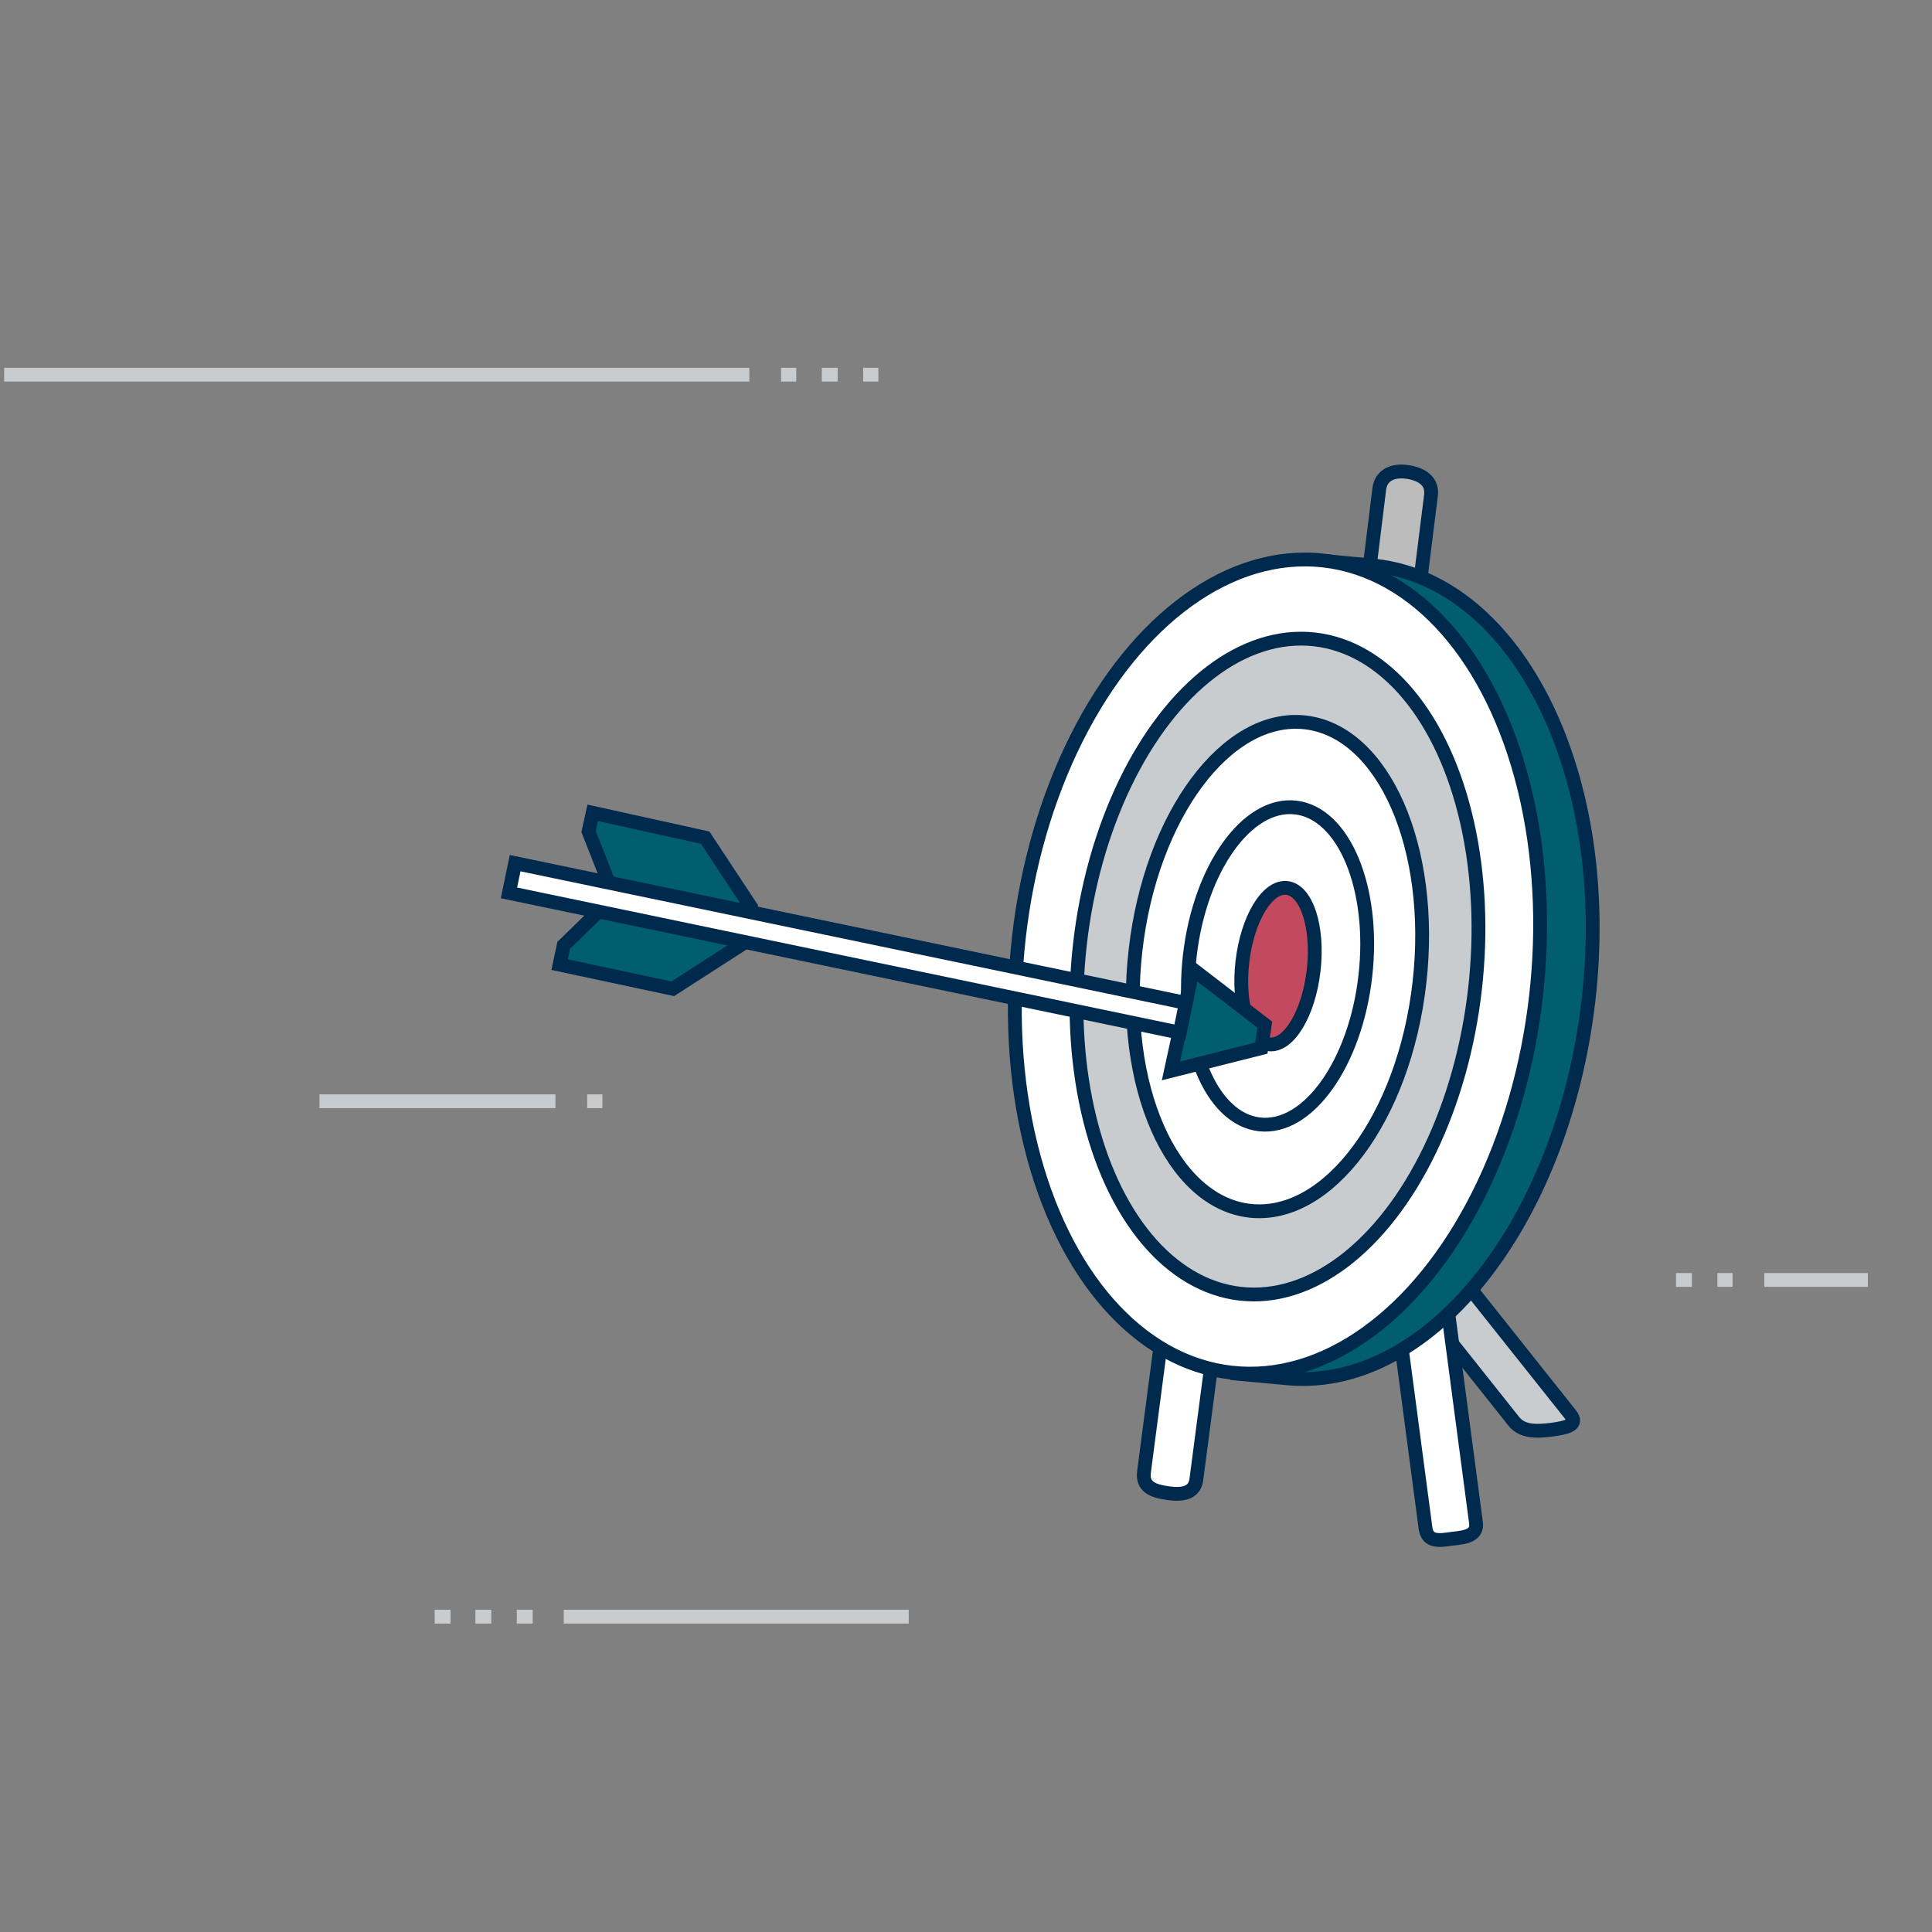 <?xml version="1.0" encoding="utf-8"?>
<!-- Generator: Adobe Illustrator 22.1.0, SVG Export Plug-In . SVG Version: 6.00 Build 0)  -->
<svg version="1.1" id="Layer_1" xmlns="http://www.w3.org/2000/svg" xmlns:xlink="http://www.w3.org/1999/xlink" x="0px" y="0px"
	 viewBox="0 0 280 280" style="enable-background:new 0 0 280 280;" xml:space="preserve">
<rect x="0" y="0" width="280" height="280" fill="#808080" stroke="none"/>
<style type="text/css">
	.st0{fill:#C8CCCF;stroke:#00294E;stroke-width:2;stroke-miterlimit:10;}
	.st1{fill:#FFFFFF;stroke:#00294E;stroke-width:2;stroke-miterlimit:10;}
	.st2{fill:#BCBCBC;stroke:#00294E;stroke-width:2;stroke-miterlimit:10;}
	.st3{fill:#005E6E;stroke:#00294E;stroke-width:2;stroke-miterlimit:10;}
	.st4{fill:#C2495E;stroke:#00294E;stroke-width:2;stroke-miterlimit:10;}
	.st5{fill:none;stroke:#C8CCCF;stroke-width:2;stroke-miterlimit:10;}
	.st6{display:none;}
	.st7{display:inline;fill:#808080;}
</style>
<title>Big</title>
<g id="Templates">
	<path class="st0" d="M224.9,207.2L224.9,207.2c-2.3,0.3-4.3,0.3-5.5-1.2l-25.6-32.2c-1.2-1.5-0.4-3,1.9-3.3l0,0
		c2.3-0.3,4.7,0.6,6.3,2.3l25.6,32.2C228.8,206.5,227.1,206.9,224.9,207.2z"/>
	<path class="st1" d="M210.5,223L210.5,223c-2,0.3-3.6,0.5-3.9-1.5l-5.6-42.3c-0.3-2,1.2-3.9,3.2-4.1l0,0c2-0.3,3.9,1.2,4.1,3.2
		l5.6,42.3C214.2,222.5,212.5,222.8,210.5,223z"/>
	<path class="st2" d="M197.9,118.1L197.9,118.1c-2-0.3-3.5-2.1-3.3-4.2l5.3-43.1c0.3-2,2-2.7,4.1-2.4l0,0c2,0.3,3.6,1.3,3.4,3.3
		l-5.4,43.1C201.8,116.8,200,118.3,197.9,118.1z"/>
	<path class="st1" d="M169.3,216.4L169.3,216.4c2.1,0.3,3.9,0,4.1-2.1l5.8-44.3c0.3-2.1-1.2-4-3.3-4.3l0,0c-2.1-0.3-4,1.2-4.3,3.3
		l-5.8,44.3C165.5,215.5,167.1,216.1,169.3,216.4z"/>
	<path class="st3" d="M178.4,199l7.6,0.7c20.7,2.4,40.4-22.1,44.2-54.6S220.1,84.4,199.4,82l-7.6-0.7"/>
	
		<ellipse transform="matrix(0.113 -0.994 0.994 0.113 24.965 308.241)" class="st1" cx="185.1" cy="140.1" rx="59.2" ry="37.7"/>
	
		<ellipse transform="matrix(0.113 -0.994 0.994 0.113 24.965 308.241)" class="st0" cx="185.1" cy="140.1" rx="47.7" ry="28.8"/>
	
		<ellipse transform="matrix(0.113 -0.994 0.994 0.113 24.965 308.241)" class="st1" cx="185.1" cy="140.1" rx="35.6" ry="20.7"/>
	<ellipse transform="matrix(0.113 -0.994 0.994 0.113 25.077 308.162)" class="st1" cx="185.1" cy="140" rx="23.1" ry="12.8"/>
	
		<ellipse transform="matrix(0.113 -0.994 0.994 0.113 24.933 308.267)" class="st4" cx="185.2" cy="140.2" rx="11.4" ry="5.2"/>
	<line class="st5" x1="108.6" y1="54.3" x2="0.6" y2="54.3"/>
	<line class="st5" x1="113.2" y1="54.3" x2="115.4" y2="54.3"/>
	<line class="st5" x1="119.1" y1="54.3" x2="121.4" y2="54.3"/>
	<line class="st5" x1="125.1" y1="54.3" x2="127.3" y2="54.3"/>
	<line class="st5" x1="81.7" y1="234.3" x2="131.7" y2="234.3"/>
	<line class="st5" x1="77.2" y1="234.3" x2="74.9" y2="234.3"/>
	<line class="st5" x1="71.2" y1="234.3" x2="68.9" y2="234.3"/>
	<line class="st5" x1="65.3" y1="234.3" x2="63" y2="234.3"/>
	<line class="st5" x1="80.5" y1="159.6" x2="46.3" y2="159.6"/>
	<line class="st5" x1="85.1" y1="159.6" x2="87.3" y2="159.6"/>
	<line class="st5" x1="255.7" y1="185.5" x2="270.7" y2="185.5"/>
	<line class="st5" x1="251.1" y1="185.5" x2="248.9" y2="185.5"/>
	<line class="st5" x1="245.2" y1="185.5" x2="242.9" y2="185.5"/>
	<polygon class="st3" points="85.9,117.8 102.2,121.4 108.8,131.4 108.2,134.1 107.6,136.8 97.5,143.3 81.1,139.8 81.7,137 
		89,129.9 85.3,120.5 	"/>
	<polygon class="st3" points="172.9,140.5 183.3,148.5 182.8,151.9 169.7,155.2 	"/>
	
		<rect x="120.6" y="87.7" transform="matrix(0.204 -0.979 0.979 0.204 -36.7 229.58)" class="st1" width="4.4" height="99.3"/>
</g>
<g id="GRID" class="st6">
	<path class="st7" d="M274,20h-3v0.3h3V20z M268,20h-3v0.3h3V20z M262,20h-3v0.3h3V20z M256,20h-3v0.3h3V20z M250,20h-3v0.3h3V20z
		 M244,20h-3v0.3h3V20z M238,20h-3v0.3h3V20z M232,20h-3v0.3h3V20z M226,20h-3v0.3h3V20z M220,20h-3v0.3h3V20z M214,20h-3v0.3h3V20z
		 M208,20h-3v0.3h3V20z M202,20h-3v0.3h3V20z M196,20h-3v0.3h3V20z M190,20h-3v0.3h3V20z M184,20h-3v0.3h3V20z M178,20h-3v0.3h3V20z
		 M172,20h-3v0.3h3V20z M166,20h-3v0.3h3V20z M160,20h-3v0.3h3V20z M154,20h-3v0.3h3V20z M148,20h-3v0.3h3V20z M142,20h-3v0.3h3V20z
		 M136,20h-3v0.3h3V20z M130,20h-3v0.3h3V20z M124,20h-3v0.3h3V20z M118,20h-3v0.3h3V20z M112,20h-3v0.3h3V20z M106,20h-3v0.3h3V20z
		 M100,20h-3v0.3h3V20z M94,20h-3v0.3h3V20z M88,20h-3v0.3h3V20z M82,20h-3v0.3h3V20z M76,20h-3v0.3h3V20z M70,20h-3v0.3h3V20z
		 M64,20h-3v0.3h3V20z M58,20h-3v0.3h3V20z M52,20h-3v0.3h3V20z M46,20h-3v0.3h3V20z M40,20h-3v0.3h3V20z M34,20h-3v0.3h3V20z
		 M28,20h-3v0.3h3V20z M22,20h-3v0.3h3V20z M16,20h-3v0.3h3V20z M10,20H7v0.3h3V20z M4,20H1v0.3h3V20z M0.3,22H0v3h0.3V22z M0.3,28
		H0v3h0.3V28z M0.3,34H0v3h0.3V34z M0.3,40H0v3h0.3V40z M0.3,46H0v3h0.3V46z M0.3,52H0v3h0.3V52z M0.3,58H0v3h0.3V58z M0.3,64H0v3
		h0.3V64z M0.3,70H0v3h0.3V70z M0.3,76H0v3h0.3V76z M0.3,82H0v3h0.3V82z M0.3,88H0v3h0.3V88z M0.3,94H0v3h0.3V94z M0.3,100H0v3h0.3
		V100z M0.3,106H0v3h0.3V106z M0.3,112H0v3h0.3V112z M0.3,118H0v3h0.3V118z M0.3,124H0v3h0.3V124z M0.3,130H0v3h0.3V130z M0.3,136H0
		v3h0.3V136z M0.3,142H0v3h0.3V142z M0.3,148H0v3h0.3V148z M0.3,154H0v3h0.3V154z M0.3,160H0v3h0.3V160z M0.3,166H0v3h0.3V166z
		 M0.3,172H0v3h0.3V172z M0.3,178H0v3h0.3V178z M0.3,184H0v3h0.3V184z M0.3,190H0v3h0.3V190z M0.3,196H0v3h0.3V196z M0.3,202H0v3
		h0.3V202z M0.3,208H0v3h0.3V208z M0.3,214H0v3h0.3V214z M0.3,220H0v3h0.3V220z M0.3,226H0v3h0.3V226z M0.3,232H0v3h0.3V232z
		 M0.3,238H0v3h0.3V238z M0.3,244H0v3h0.3V244z M0.3,250H0v3h0.3V250z M0.3,256H0v3h0.3V256z M5,259.8H2v0.3h3V259.8z M11,259.8H8
		v0.3h3V259.8z M17,259.8h-3v0.3h3V259.8z M23,259.8h-3v0.3h3V259.8z M29,259.8h-3v0.3h3V259.8z M35,259.8h-3v0.3h3V259.8z
		 M41,259.8h-3v0.3h3V259.8z M47,259.8h-3v0.3h3V259.8z M53,259.8h-3v0.3h3V259.8z M59,259.8h-3v0.3h3V259.8z M65,259.8h-3v0.3h3
		V259.8z M71,259.8h-3v0.3h3V259.8z M77,259.8h-3v0.3h3V259.8z M83,259.8h-3v0.3h3V259.8z M89,259.8h-3v0.3h3V259.8z M95,259.8h-3
		v0.3h3V259.8z M101,259.8h-3v0.3h3V259.8z M107,259.8h-3v0.3h3V259.8z M113,259.8h-3v0.3h3V259.8z M119,259.8h-3v0.3h3V259.8z
		 M125,259.8h-3v0.3h3V259.8z M131,259.8h-3v0.3h3V259.8z M137,259.8h-3v0.3h3V259.8z M143,259.8h-3v0.3h3V259.8z M149,259.8h-3v0.3
		h3V259.8z M155,259.8h-3v0.3h3V259.8z M161,259.8h-3v0.3h3V259.8z M167,259.8h-3v0.3h3V259.8z M173,259.8h-3v0.3h3V259.8z
		 M179,259.8h-3v0.3h3V259.8z M185,259.8h-3v0.3h3V259.8z M191,259.8h-3v0.3h3V259.8z M197,259.8h-3v0.3h3V259.8z M203,259.8h-3v0.3
		h3V259.8z M209,259.8h-3v0.3h3V259.8z M215,259.8h-3v0.3h3V259.8z M221,259.8h-3v0.3h3V259.8z M227,259.8h-3v0.3h3V259.8z
		 M233,259.8h-3v0.3h3V259.8z M239,259.8h-3v0.3h3V259.8z M245,259.8h-3v0.3h3V259.8z M251,259.8h-3v0.3h3V259.8z M257,259.8h-3v0.3
		h3V259.8z M263,259.8h-3v0.3h3V259.8z M269,259.8h-3v0.3h3V259.8z M275,259.8h-3v0.3h3V259.8z M280,259h-0.3v0.8H278v0.3h2V259z
		 M280,253h-0.3v3h0.3V253z M280,247h-0.3v3h0.3V247z M280,241h-0.3v3h0.3V241z M280,235h-0.3v3h0.3V235z M280,229h-0.3v3h0.3V229z
		 M280,223h-0.3v3h0.3V223z M280,217h-0.3v3h0.3V217z M280,211h-0.3v3h0.3V211z M280,205h-0.3v3h0.3V205z M280,199h-0.3v3h0.3V199z
		 M280,193h-0.3v3h0.3V193z M280,187h-0.3v3h0.3V187z M280,181h-0.3v3h0.3V181z M280,175h-0.3v3h0.3V175z M280,169h-0.3v3h0.3V169z
		 M280,163h-0.3v3h0.3V163z M280,157h-0.3v3h0.3V157z M280,151h-0.3v3h0.3V151z M280,145h-0.3v3h0.3V145z M280,139h-0.3v3h0.3V139z
		 M280,133h-0.3v3h0.3V133z M280,127h-0.3v3h0.3V127z M280,121h-0.3v3h0.3V121z M280,115h-0.3v3h0.3V115z M280,109h-0.3v3h0.3V109z
		 M280,103h-0.3v3h0.3V103z M280,97h-0.3v3h0.3V97z M280,91h-0.3v3h0.3V91z M280,85h-0.3v3h0.3V85z M280,79h-0.3v3h0.3V79z M280,73
		h-0.3v3h0.3V73z M280,67h-0.3v3h0.3V67z M280,61h-0.3v3h0.3V61z M280,55h-0.3v3h0.3V55z M280,49h-0.3v3h0.3V49z M280,43h-0.3v3h0.3
		V43z M280,37h-0.3v3h0.3V37z M280,31h-0.3v3h0.3V31z M280,25h-0.3v3h0.3V25z M280,20h-3v0.3h2.8V22h0.3V20z"/>
</g>
</svg>
